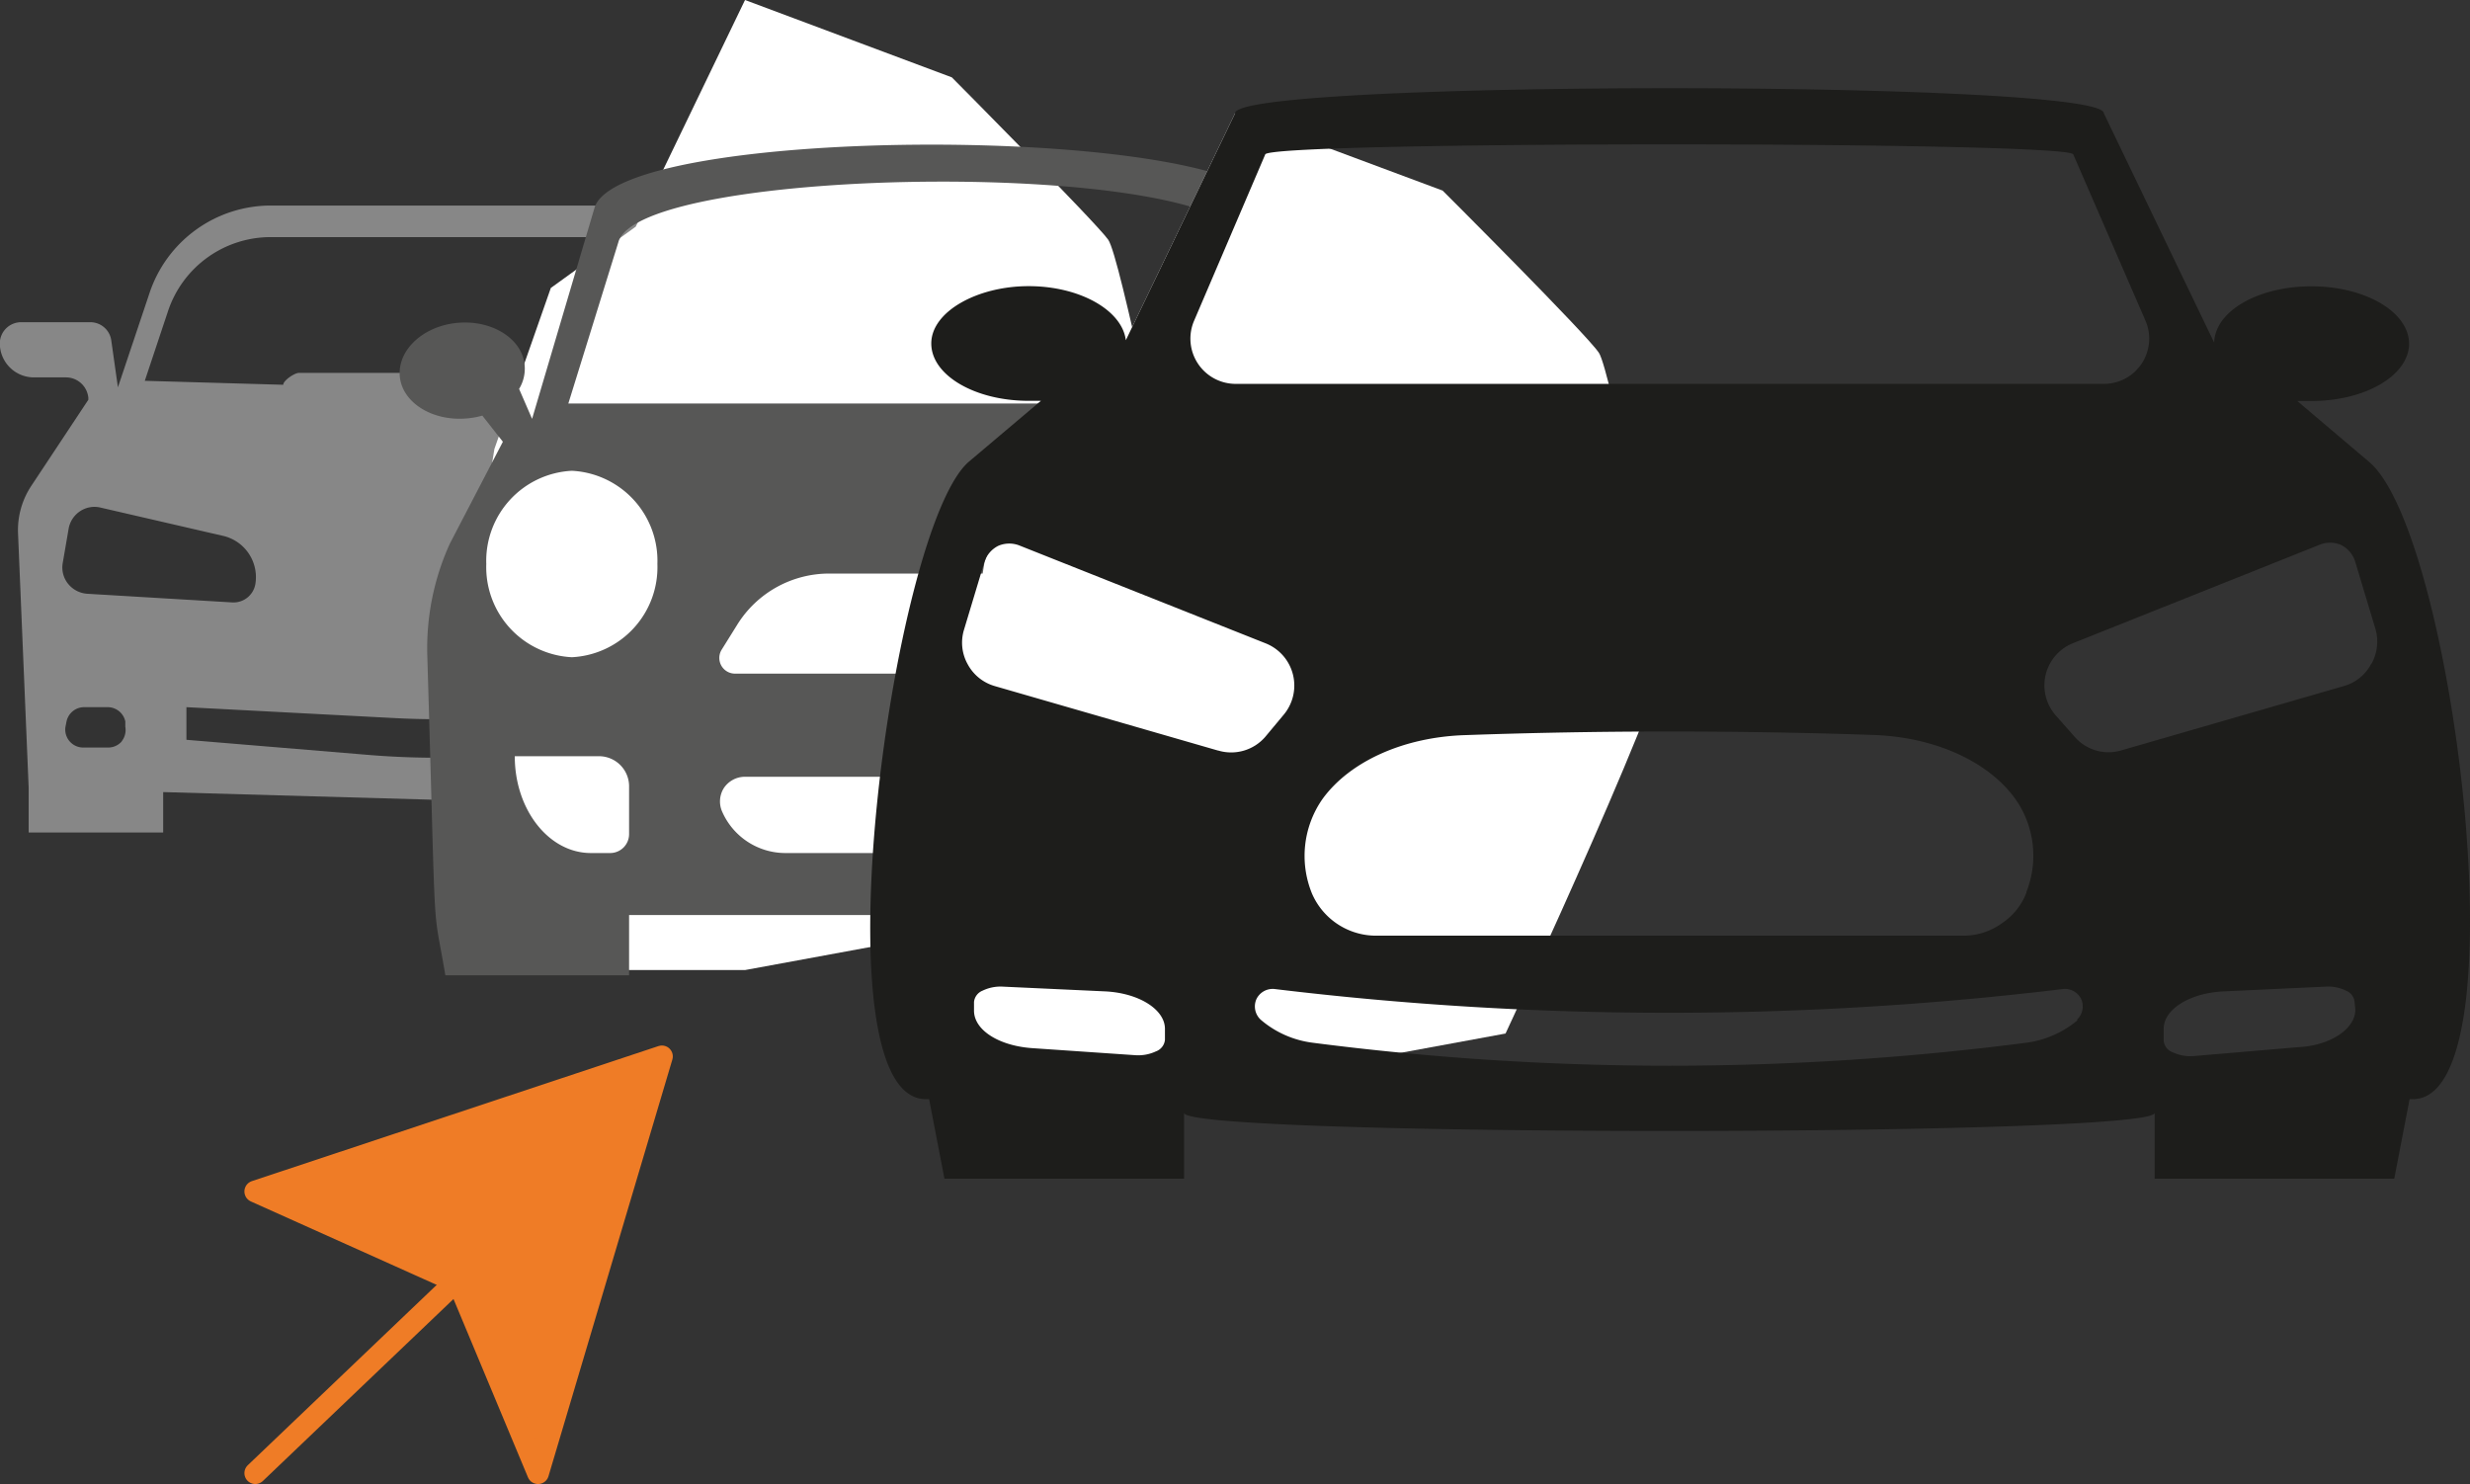 <svg id="087067d3-bb65-43d6-975f-e258c7e422ce" class="about__square__icon" data-name="Layer 1" xmlns="http://www.w3.org/2000/svg" xmlns:xlink="http://www.w3.org/1999/xlink" viewBox="0 0 136.99 82.31"><rect x="0" y="0" width="136.99" height="82.31" fill="#333333" stroke="none"/> <defs> <clipPath id="236d8d7f-e2b9-439e-8c75-aab78f97e598" transform="translate(-1.83 0.57)"> <rect x="1.83" y="-0.57" width="136.99" height="82.31" fill="none"/> </clipPath> </defs><title>step-2</title> <g clip-path="url(#236d8d7f-e2b9-439e-8c75-aab78f97e598)"> <path d="M45.91,27.82a1.44,1.44,0,0,1,.63,1l.33,1.86a1.44,1.44,0,0, 1-.3,1.15,1.47,1.47,0,0,1-1.06.56l-8,.48a1.22,1.22,0,0,1-1.29-1.06A2.35, 2.35,0,0,1,38,29.17l6.76-1.56a1.44,1.44,0,0,1,1.14.21m.55,12.72a1,1,0,0, 1-.75.35H44.33a1,1,0,0,1-.95-1.15l.06-.3a1,1,0,0,1,1-.79h1.27a1,1,0,0,1,1, .79l0,.3a1,1,0,0,1-.2.8M40,40.46l-10,.83a46.53,46.53,0,0,1-7.83,0l-10-.83V38.65l11.45.6a44.86, 44.86,0,0,0,4.92,0L40,38.65ZM6.66,32.36A1.49,1.49,0,0,1,5.6,31.8a1.44,1.44, 0,0,1-.29-1.15l.32-1.86a1.47,1.47,0,0,1,.63-1,1.44,1.44,0,0,1,1.14-.21l6.76, 1.56A2.35,2.35,0,0,1,16,31.78a1.23,1.23,0,0,1-1.3,1.06Zm1.93,8.18a1,1,0,0, 1-.75.35H6.46a1,1,0,0,1-1-1.15l.06-.3a1,1,0,0,1,.95-.79H7.78a1,1,0,0,1,1,.79l0,.3a1, 1,0,0,1-.2.8m2.57-23.86a6,6,0,0,1,5.7-4.1H35.32a6,6,0,0,1,5.7, 4.1l1.3,3.87-7.69.22c0-.24-.63-.66-.86-.66H18.41c-.24,0-.87.42-.87.66l-7.68-.22Zm37.93.6H45.24a1.16, 1.16,0,0,0-1.16,1l-.33,2.44-1.7-5.06a7.09,7.09,0,0,0-6.73-4.83H16.86a7.09, 7.09,0,0,0-6.73,4.83L8.37,20.91,8,18.3a1.17,1.17,0,0,0-1.16-1H3a1.18,1.18,0,0,0-1.18, 1.17v0a1.89,1.89,0,0,0,1.89,1.89H5.49a1.25,1.25,0,0,1,1.24,1.13l0,.11L3.57,26.37A4.44, 4.44,0,0,0,2.83,29l.59,14.12V45.6h7.46V43.36l15.21.43,15.2-.43V45.6h7.46V43.14L49.34, 29a4.44,4.44,0,0,0-.74-2.65l-3.24-4.88h0a1.26,1.26,0,0,1,1.24-1.13h1.77a1.88,1.88,0,0,0 ,1.89-1.89v0a1.17,1.17,0,0,0-1.17-1.17" transform="translate(-1.83 0.57)" fill="#878787"/> <path d="M43.15-.57,37.09,12,32.38,15.4l-3.13,8.93L28.33,30,27.78,48.6v4.63H43.15l15-2.76S68, 29.33,67.29,28.28s-3.31-14.59-4-15.56-8.67-9-8.67-9Z" transform="translate(-1.83 0.57)" fill="#fff"/> <path d="M77.84,30.71a4.76,4.76,0,1,1-9.48,0,4.76,4.76,0,1,1,9.48,0m-5.36,16H71.42a1.05, 1.05,0,0,1-1.06-1.06V41.9a.53.53,0,0,1,.53-.53H76.7c0,3-1.89,5.37-4.22,5.37m-7.23-10.4a.85.85,0,0, 1-.75.45H42.58a.87.87,0,0,1-.73-1.32l.86-1.38a6,6,0,0,1,5.11-2.85H59.26a6,6,0,0,1,5.12,2.85l.85, 1.38a.83.83,0,0,1,0,.87m0,8.1a3.86,3.86,0,0,1-3.53,2.3H45.4a3.83,3.83,0,0,1-3.52-2.3,1.39,1.39,0, 0,1,.1-1.31,1.41,1.41,0,0,1,1.15-.62H64a1.38,1.38,0,0,1,1.26,1.93M33.55,35.88a5,5,0,0,1-4.75-5.17, 5,5,0,0,1,4.75-5.17,5,5,0,0,1,4.74,5.17,5,5,0,0,1-4.74,5.17m3.17,9.8a1.05,1.05,0,0,1-1.06, 1.06H34.6c-2.33,0-4.22-2.4-4.22-5.37h4.67A1.67,1.67,0,0,1,36.72,43Zm-.6-32.8c1.07-4.29, 33.66-4.71,34.84,0l2.78,8.93H33.35Zm43.7,4.45c-1.91-.15-3.55.92-3.67,2.38A2.16,2.16,0,0, 0,76.46,21l-.72,1.66L72.29,11C71.11,6.29,36,6.25,34.79,11L31.34,22.66,30.62,21a2.16,2.16, 0,0,0,.31-1.29c-.11-1.46-1.76-2.53-3.67-2.38S23.9,18.8,24,20.26s1.76,2.53,3.67,2.38a4.44, 4.44,0,0,0,.91-.16l1.14,1.45-2.94,5.65a14,14,0,0,0-1.25,6.25c.51,17,.25,13.23,1, 17.69H36.72V50.18H70.36v3.34H80.58c.71-4.46.45-.74,1-17.69a14,14,0,0,0-1.25-6.25l-2.94-5.65, 1.15-1.45a4.23,4.23,0,0,0,.9.16c1.91.15,3.55-.91,3.67-2.38s-1.34-2.78-3.25-2.93" transform="translate(-1.83 0.57)" fill="#575756"/> </g> <polygon points="14.16 66.08 25.43 71.14 29.84 81.7 36.71 58.59 14.16 66.08" fill="#ef7c26"/> <g clip-path="url(#236d8d7f-e2b9-439e-8c75-aab78f97e598)"> <polygon points="14.16 66.08 36.71 58.59 29.84 81.7 25.43 71.14 14.16 66.08" fill="none" stroke="#ef7c26" stroke-linecap="round" stroke-linejoin="round" stroke-width="1.21"/> <line x1="26.93" y1="69.51" x2="14.16" y2="81.7" fill="none" stroke="#ef7c26" stroke-linecap="round" stroke-linejoin="round" stroke-width="1.21"/> <path d="M70.33,5.71,64.27,18.3l-4.71,3.38-3.13, 8.94-.92,5.65L55,54.88v4.63H70.33l15-2.76s9.85-21.14,9.12-22.19S91.16,20,90.51,19s-8.67-9-8.67-9Z" transform="translate(-1.83 0.57)" fill="#fff"/> <path d="M133.33,36.27a2.47,2.47,0,0,1-1.51,1.21l-12.35, 3.57a2.49,2.49,0,0,1-2.58-.76l-1.06-1.2a2.52,2.52,0,0,1,1-4l13.63-5.44a1.52,1.52,0,0,1,1.2, 0,1.53,1.53,0,0,1,.79.92l1.12,3.72a2.54,2.54,0,0,1-.2,1.93m-.91,19.21c0,1.06-1.38,2-3.21, 2.08L123.5,58a2.32,2.32,0,0,1-1.17-.21.76.76,0,0,1-.5-.64v-.66c0-1.09, 1.46-2,3.36-2.08l5.62-.26a2.27,2.27,0,0,1,1.13.22.76.76,0,0,1,.48.63ZM117.07, 56a5.55,5.55,0,0,1-2.85,1.26,154.3,154.3,0,0,1-39.59,0A5.47,5.47,0,0,1,71.77, 56a1,1,0,0,1-.26-1.15,1,1,0,0,1,1-.57,181.92,181.92,0,0,0,43.75,0,1,1,0,0,1,1, .57,1,1,0,0,1-.26,1.15M69.36,41.05,57,37.48a2.48,2.48,0,0,1-1.5-1.21,2.45,2.45,0, 0,1-.2-1.93l1.12-3.72a1.52,1.52,0,0,1,.78-.92,1.54,1.54,0,0,1,1.21,0L72,35.1a2.52, 2.52,0,0,1,1,4l-1,1.2a2.5,2.5,0,0,1-2.59.76M66.44,57.1a.76.76,0,0,1-.5.64,2.32,2.32, 0,0,1-1.17.21l-5.7-.39c-1.84-.13-3.22-1-3.22-2.08V55a.76.76,0,0,1,.48-.63,2.29,2.29, 0,0,1,1.13-.22l5.62.26c1.9.08,3.36,1,3.36,2.08Zm47.78-8.23s0,0,0,.06a3.55,3.55,0,0, 1-1.34,1.69,3.64,3.64,0,0,1-2,.7H78A3.87,3.87,0,0,1,74.6,49a5.51,5.51,0,0,1, .58-5.26c1.51-2.08,4.49-3.43,7.9-3.54Q88.75,40,94.42,40t11.28.19c3.44.11,6.45, 1.48,7.94,3.6h0a5.46,5.46,0,0,1,.58,5.1M68.06,17.21,72,8c0-.75,44.82-.75,44.82,0l4, 9.21a2.51,2.51,0,0,1-2.31,3.51H70.36a2.51,2.51,0,0,1-2.3-3.51m65.18,7.85-4-3.39c.26, 0,.52,0,.79,0,3,0,5.41-1.43,5.41-3.18s-2.42-3.18-5.41-3.18-5.35,1.39-5.4,3.12L118.51, 5.71c0-1.85-48.18-1.85-48.18,0L64.27,18.3c-.2-1.65-2.53-3-5.39-3s-5.4,1.42-5.4,3.18, 2.42,3.18,5.4,3.18c.23,0,.46,0,.68,0l-4,3.38C51.32,28.71,47,60.39,53.18,60.39h.18l.85, 4.41H67.5V61.15c0,1.34,53.83,1.34,53.83,0V64.8h13.29l.85-4.41h.18c6.14,0,2.27-31.34-2.41-35.33" transform="translate(-1.83 0.57)" fill="#1d1d1b"/> </g> </svg>